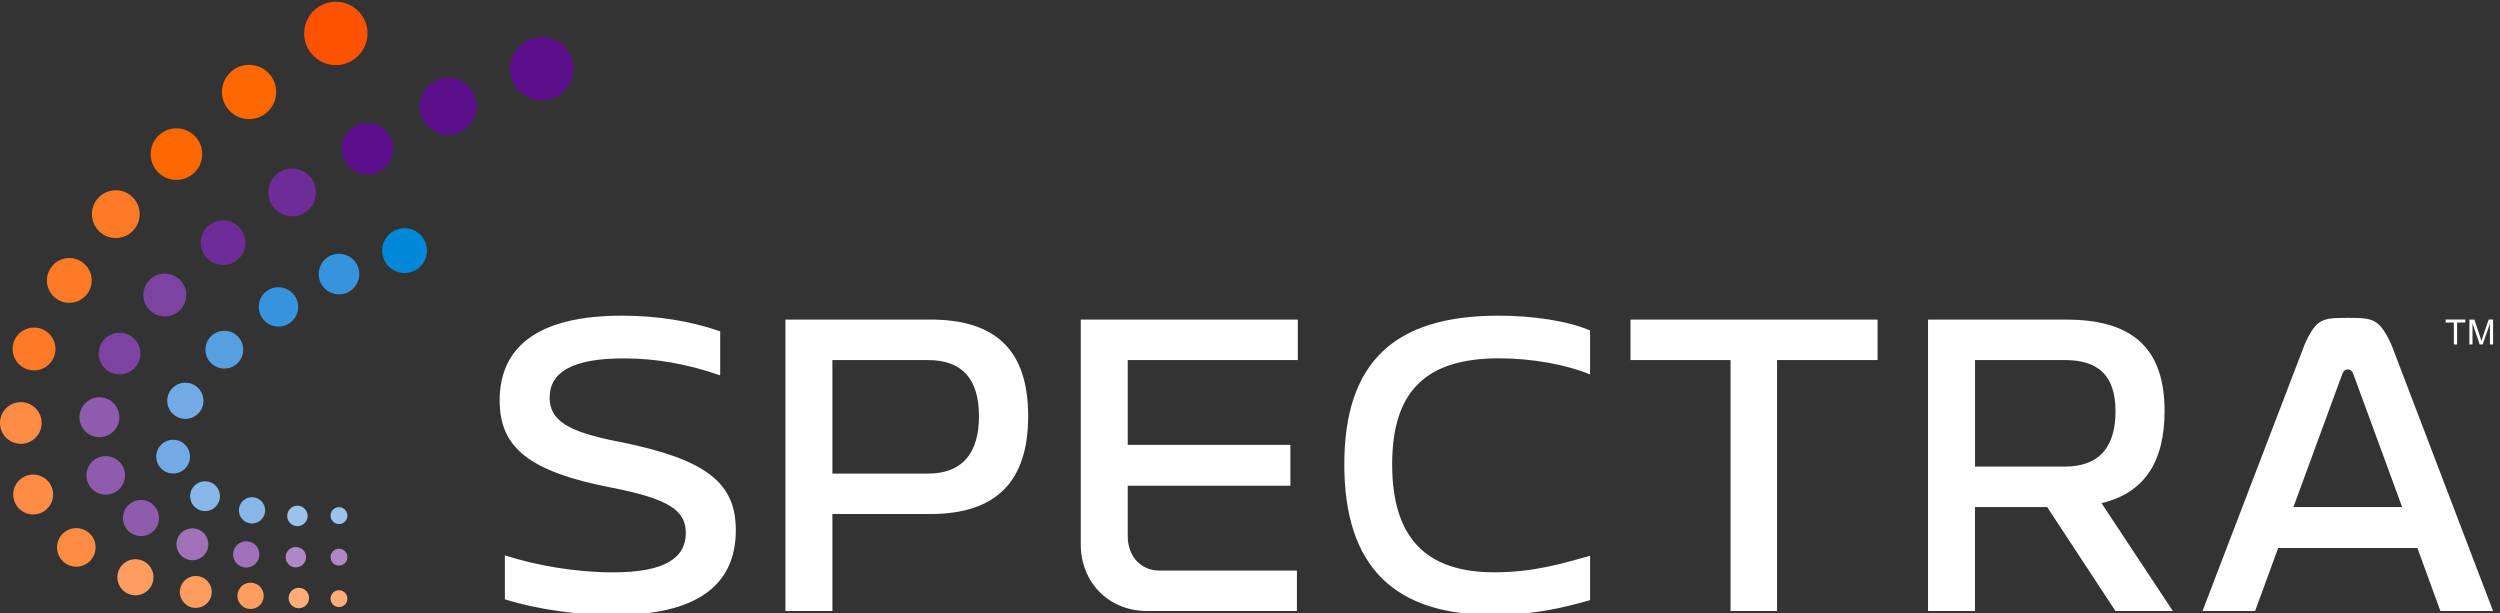 <svg width="265" height="65" viewBox="0 0 265 65" fill="none" xmlns="http://www.w3.org/2000/svg">
<rect x="0" y="0" width="265" height="65" fill="#333333" stroke="none"/>
<g clip-path="url(#clip0_399_431)">
<path d="M76.341 39.78V35.123C73.157 34.016 69.657 33.462 65.92 33.462C57.531 33.462 52.964 36.413 52.964 42.454C52.964 47.432 56.053 50.017 64.996 51.723C70.804 52.874 72.697 54.075 72.697 56.473C72.697 59.147 70.483 60.67 64.996 60.67C61.125 60.67 56.973 59.978 53.517 58.87V63.527C57.067 64.634 61.219 65.188 65.134 65.188C73.849 65.188 77.997 62.054 77.997 56.196C77.997 51.169 74.863 48.682 65.688 46.838C60.107 45.776 58.263 44.535 58.263 42.137C58.263 39.463 60.661 37.989 66.099 37.989C69.42 37.989 72.782 38.543 76.336 39.789L76.341 39.78ZM98.61 33.878H83.256V64.768H88.234V54.486H98.61C105.57 54.486 108.986 51.075 108.986 44.111C108.986 37.146 105.575 33.873 98.61 33.873V33.878ZM88.234 50.2V38.168H98.378C101.972 38.168 103.771 40.15 103.771 44.115C103.771 48.08 101.972 50.2 98.378 50.2H88.234ZM114.562 33.878V57.714C114.562 61.679 117.468 64.768 121.616 64.768H137.474V60.482H122.906C120.924 60.482 119.54 58.96 119.54 56.839V51.49H136.782V47.155H119.54V38.164H137.568V33.878H114.562ZM168.548 39.686V35.029C166.195 34.016 162.507 33.462 158.819 33.462C147.756 33.462 142.497 38.44 142.497 49.231C142.497 60.022 147.752 65.183 158.266 65.183C162.645 65.183 165.78 64.398 168.548 63.616V58.915C165.597 59.745 162.507 60.665 158.404 60.665C151.167 60.665 147.569 57.022 147.569 49.231C147.569 41.441 151.163 37.981 158.909 37.981C162.458 37.981 166.101 38.673 168.543 39.686H168.548ZM199.023 33.878H172.834V38.164H183.437V64.768H188.37V38.164H199.023V33.878ZM219.033 33.878H204.372V64.768H209.35V53.749H217.002L224.239 64.768H230.324L222.761 53.334C227.235 52.272 229.445 49.048 229.445 43.561C229.445 36.784 225.895 33.878 219.024 33.878H219.033ZM209.354 49.459V38.164H218.85C222.4 38.164 224.243 39.775 224.243 43.606C224.243 47.437 222.493 49.459 218.85 49.459H209.354ZM244.209 36.735L233.467 64.768H239.044L241.486 58.085H256.241L258.683 64.768H264.264L253.567 36.735C253.286 36.021 252.781 35.087 252.33 34.583C251.527 33.681 250.549 33.695 248.861 33.695C247.174 33.695 246.2 33.681 245.41 34.583C244.964 35.087 244.473 36.025 244.205 36.735H244.209ZM243.102 53.749L248.267 39.686C248.45 39.177 248.727 39.164 248.866 39.164C249.004 39.164 249.281 39.177 249.464 39.686L254.629 53.749H243.102Z" fill="white"/>
<path d="M38.922 4.018C38.659 5.853 36.958 7.13 35.123 6.867C33.288 6.603 32.011 4.902 32.275 3.067C32.538 1.232 34.239 -0.044 36.074 0.219C37.909 0.482 39.186 2.183 38.922 4.018Z" fill="#FF5200"/>
<path d="M29.248 10.157C29.02 11.729 27.565 12.823 25.993 12.595C24.422 12.367 23.328 10.912 23.555 9.34C23.783 7.769 25.238 6.675 26.81 6.903C28.382 7.13 29.475 8.586 29.248 10.157Z" fill="#FF6700"/>
<path d="M21.408 16.725C21.194 18.22 19.81 19.256 18.314 19.042C16.818 18.827 15.783 17.443 15.997 15.948C16.211 14.452 17.595 13.416 19.091 13.631C20.586 13.845 21.622 15.229 21.408 16.725Z" fill="#FF6700"/>
<path d="M14.782 23.06C14.586 24.444 13.3 25.404 11.916 25.207C10.532 25.011 9.572 23.725 9.769 22.341C9.965 20.957 11.251 19.997 12.635 20.194C14.019 20.39 14.979 21.676 14.782 23.06Z" fill="#FF7A27"/>
<path d="M9.698 30.064C9.51 31.364 8.309 32.261 7.01 32.078C5.711 31.89 4.813 30.689 4.996 29.39C5.184 28.091 6.385 27.194 7.684 27.377C8.983 27.564 9.881 28.765 9.698 30.064Z" fill="#FF7A27"/>
<path d="M5.857 37.315C5.679 38.556 4.527 39.418 3.286 39.239C2.044 39.061 1.183 37.909 1.361 36.668C1.54 35.427 2.692 34.565 3.933 34.744C5.174 34.922 6.036 36.074 5.857 37.315Z" fill="#FF7A27"/>
<path d="M4.344 45.396C4.036 46.575 2.83 47.28 1.647 46.972C0.469 46.664 -0.237 45.458 0.071 44.275C0.379 43.097 1.585 42.391 2.768 42.699C3.947 43.007 4.652 44.213 4.344 45.396Z" fill="#FF8C45"/>
<path d="M5.563 52.954C5.268 54.084 4.112 54.758 2.982 54.463C1.853 54.169 1.179 53.012 1.473 51.883C1.768 50.753 2.924 50.079 4.054 50.374C5.184 50.669 5.858 51.825 5.563 52.954Z" fill="#FF8C45"/>
<path d="M10.068 58.544C9.782 59.638 8.666 60.29 7.572 60.004C6.478 59.718 5.826 58.598 6.112 57.508C6.398 56.415 7.514 55.763 8.608 56.049C9.702 56.334 10.354 57.45 10.068 58.544Z" fill="#FF8C45"/>
<path d="M16.206 61.674C15.939 62.696 14.894 63.308 13.871 63.04C12.849 62.772 12.238 61.727 12.505 60.705C12.773 59.683 13.818 59.071 14.84 59.339C15.863 59.607 16.474 60.651 16.206 61.674Z" fill="#FF9D5F"/>
<path d="M22.39 63.174C22.154 64.076 21.23 64.616 20.328 64.384C19.426 64.147 18.881 63.223 19.118 62.321C19.354 61.419 20.279 60.875 21.18 61.111C22.082 61.348 22.627 62.272 22.39 63.174Z" fill="#FF9D5F"/>
<path d="M27.908 63.509C27.712 64.255 26.953 64.701 26.207 64.505C25.461 64.308 25.015 63.549 25.211 62.804C25.408 62.058 26.167 61.612 26.912 61.808C27.658 62.005 28.104 62.764 27.908 63.509Z" fill="#FF9D5F"/>
<path d="M32.725 63.665C32.574 64.245 31.98 64.589 31.404 64.437C30.823 64.286 30.48 63.692 30.632 63.116C30.783 62.535 31.373 62.192 31.953 62.343C32.533 62.495 32.877 63.089 32.725 63.665Z" fill="#FFAD79"/>
<path d="M36.797 63.683C36.672 64.161 36.185 64.447 35.708 64.322C35.23 64.197 34.944 63.71 35.069 63.232C35.194 62.755 35.681 62.469 36.159 62.594C36.636 62.719 36.922 63.206 36.797 63.683Z" fill="#FFAD79"/>
<path d="M45.066 27.497C44.553 28.703 43.155 29.261 41.95 28.748C40.744 28.234 40.186 26.837 40.7 25.631C41.213 24.426 42.61 23.868 43.816 24.381C45.021 24.895 45.579 26.292 45.066 27.497Z" fill="#0088D8"/>
<path d="M38.016 29.596C37.717 30.744 36.538 31.436 35.391 31.132C34.239 30.833 33.551 29.654 33.855 28.507C34.154 27.359 35.333 26.667 36.48 26.971C37.627 27.27 38.32 28.449 38.016 29.596Z" fill="#3594DC"/>
<path d="M31.538 33.06C31.248 34.176 30.105 34.842 28.989 34.551C27.873 34.261 27.207 33.118 27.498 32.002C27.788 30.886 28.931 30.221 30.047 30.511C31.163 30.801 31.828 31.944 31.538 33.06Z" fill="#3594DC"/>
<path d="M25.716 37.574C25.435 38.645 24.341 39.284 23.27 39.003C22.198 38.721 21.559 37.628 21.841 36.556C22.122 35.485 23.216 34.846 24.287 35.127C25.359 35.409 25.997 36.502 25.716 37.574Z" fill="#569FE0"/>
<path d="M21.506 42.972C21.238 43.999 20.189 44.61 19.162 44.342C18.135 44.075 17.524 43.025 17.791 41.998C18.059 40.972 19.108 40.36 20.135 40.628C21.162 40.896 21.774 41.945 21.506 42.972Z" fill="#71AAE4"/>
<path d="M20.081 48.856C19.831 49.812 18.854 50.383 17.898 50.133C16.943 49.883 16.371 48.905 16.621 47.95C16.871 46.994 17.849 46.423 18.804 46.673C19.76 46.923 20.331 47.901 20.081 48.856Z" fill="#71AAE4"/>
<path d="M23.185 53.227C22.837 54.03 21.904 54.396 21.105 54.048C20.301 53.7 19.935 52.767 20.283 51.968C20.631 51.164 21.564 50.798 22.363 51.142C23.167 51.49 23.533 52.423 23.185 53.222V53.227Z" fill="#87B6E8"/>
<path d="M27.953 54.736C27.6 55.419 26.756 55.687 26.073 55.334C25.39 54.982 25.122 54.138 25.475 53.455C25.828 52.772 26.671 52.504 27.354 52.857C28.037 53.209 28.305 54.053 27.953 54.736Z" fill="#87B6E8"/>
<path d="M32.489 55.187C32.212 55.718 31.56 55.928 31.029 55.651C30.498 55.379 30.288 54.723 30.565 54.191C30.837 53.66 31.493 53.45 32.025 53.727C32.556 53.999 32.766 54.656 32.489 55.187Z" fill="#9CC1EB"/>
<path d="M36.726 55.066C36.498 55.504 35.962 55.678 35.52 55.45C35.083 55.223 34.909 54.687 35.136 54.245C35.364 53.807 35.904 53.633 36.342 53.861C36.779 54.089 36.953 54.624 36.726 55.066Z" fill="#9CC1EB"/>
<path d="M60.504 8.599C59.776 10.305 57.803 11.095 56.097 10.367C54.392 9.639 53.602 7.666 54.329 5.96C55.057 4.255 57.03 3.465 58.736 4.192C60.441 4.92 61.236 6.894 60.504 8.599Z" fill="#5B0E8A"/>
<path d="M50.285 12.452C49.628 13.987 47.856 14.697 46.32 14.046C44.784 13.389 44.075 11.617 44.726 10.081C45.383 8.545 47.155 7.835 48.691 8.487C50.227 9.143 50.937 10.916 50.28 12.452H50.285Z" fill="#5B0E8A"/>
<path d="M41.472 16.84C40.878 18.229 39.271 18.876 37.882 18.282C36.494 17.689 35.846 16.081 36.44 14.693C37.034 13.304 38.641 12.657 40.03 13.251C41.418 13.845 42.066 15.452 41.472 16.84Z" fill="#5B0E8A"/>
<path d="M33.301 21.39C32.752 22.676 31.266 23.274 29.975 22.725C28.69 22.176 28.091 20.689 28.64 19.403C29.19 18.117 30.676 17.519 31.962 18.068C33.248 18.617 33.846 20.104 33.297 21.39H33.301Z" fill="#6D2C96"/>
<path d="M25.833 26.658C25.319 27.864 23.922 28.422 22.716 27.908C21.511 27.395 20.953 25.997 21.466 24.792C21.98 23.587 23.377 23.029 24.582 23.542C25.788 24.055 26.346 25.453 25.833 26.658Z" fill="#6D2C96"/>
<path d="M19.663 31.846C19.346 33.06 18.104 33.788 16.89 33.467C15.676 33.15 14.948 31.909 15.269 30.694C15.586 29.48 16.828 28.752 18.042 29.074C19.256 29.391 19.984 30.632 19.663 31.846Z" fill="#7D43A1"/>
<path d="M14.814 38.034C14.506 39.212 13.3 39.918 12.117 39.61C10.938 39.302 10.233 38.096 10.541 36.913C10.849 35.73 12.055 35.029 13.238 35.337C14.416 35.645 15.122 36.851 14.814 38.034Z" fill="#7D43A1"/>
<path d="M12.582 44.762C12.287 45.892 11.131 46.566 10.001 46.271C8.871 45.976 8.197 44.82 8.492 43.691C8.787 42.561 9.943 41.887 11.072 42.181C12.202 42.476 12.876 43.632 12.582 44.762Z" fill="#8E5BAD"/>
<path d="M13.184 50.91C12.898 52.003 11.782 52.655 10.688 52.37C9.594 52.084 8.943 50.963 9.228 49.874C9.514 48.78 10.63 48.128 11.724 48.414C12.818 48.7 13.47 49.816 13.184 50.91Z" fill="#8E5BAD"/>
<path d="M16.795 55.397C16.527 56.419 15.483 57.031 14.46 56.763C13.438 56.495 12.826 55.45 13.094 54.428C13.362 53.406 14.407 52.794 15.429 53.062C16.452 53.33 17.063 54.375 16.795 55.397Z" fill="#8E5BAD"/>
<path d="M21.948 58.366C21.577 59.223 20.581 59.616 19.724 59.245C18.867 58.875 18.474 57.879 18.845 57.022C19.215 56.165 20.211 55.772 21.068 56.142C21.925 56.513 22.318 57.509 21.948 58.366Z" fill="#9E71B8"/>
<path d="M27.381 59.321C27.073 60.026 26.256 60.352 25.547 60.049C24.841 59.741 24.515 58.924 24.823 58.214C25.131 57.508 25.948 57.183 26.658 57.486C27.364 57.794 27.689 58.616 27.381 59.321Z" fill="#9E71B8"/>
<path d="M32.355 59.491C32.119 60.04 31.48 60.29 30.931 60.053C30.382 59.817 30.132 59.178 30.369 58.629C30.605 58.08 31.244 57.83 31.793 58.067C32.342 58.303 32.592 58.942 32.355 59.491Z" fill="#AE87C4"/>
<path d="M36.753 59.415C36.556 59.866 36.03 60.076 35.579 59.879C35.123 59.683 34.918 59.156 35.114 58.705C35.311 58.254 35.838 58.044 36.289 58.241C36.744 58.437 36.949 58.964 36.753 59.415Z" fill="#AE87C4"/>
<path d="M260.455 36.512V34.186H261.326V33.873H259.236V34.186H260.107V36.512H260.455ZM262.085 36.512V34.266L262.848 36.512H263.165L263.933 34.306V36.512H264.268V33.873H263.799L263.17 35.708C263.107 35.895 263.058 36.034 263.031 36.132C263.004 36.047 262.964 35.918 262.906 35.744L262.281 33.877H261.754V36.516H262.089L262.085 36.512Z" fill="white"/>
</g>
<defs>
<clipPath id="clip0_399_431">
<rect width="264.264" height="65" fill="white" transform="translate(0 0.183)"/>
</clipPath>
</defs>
</svg>